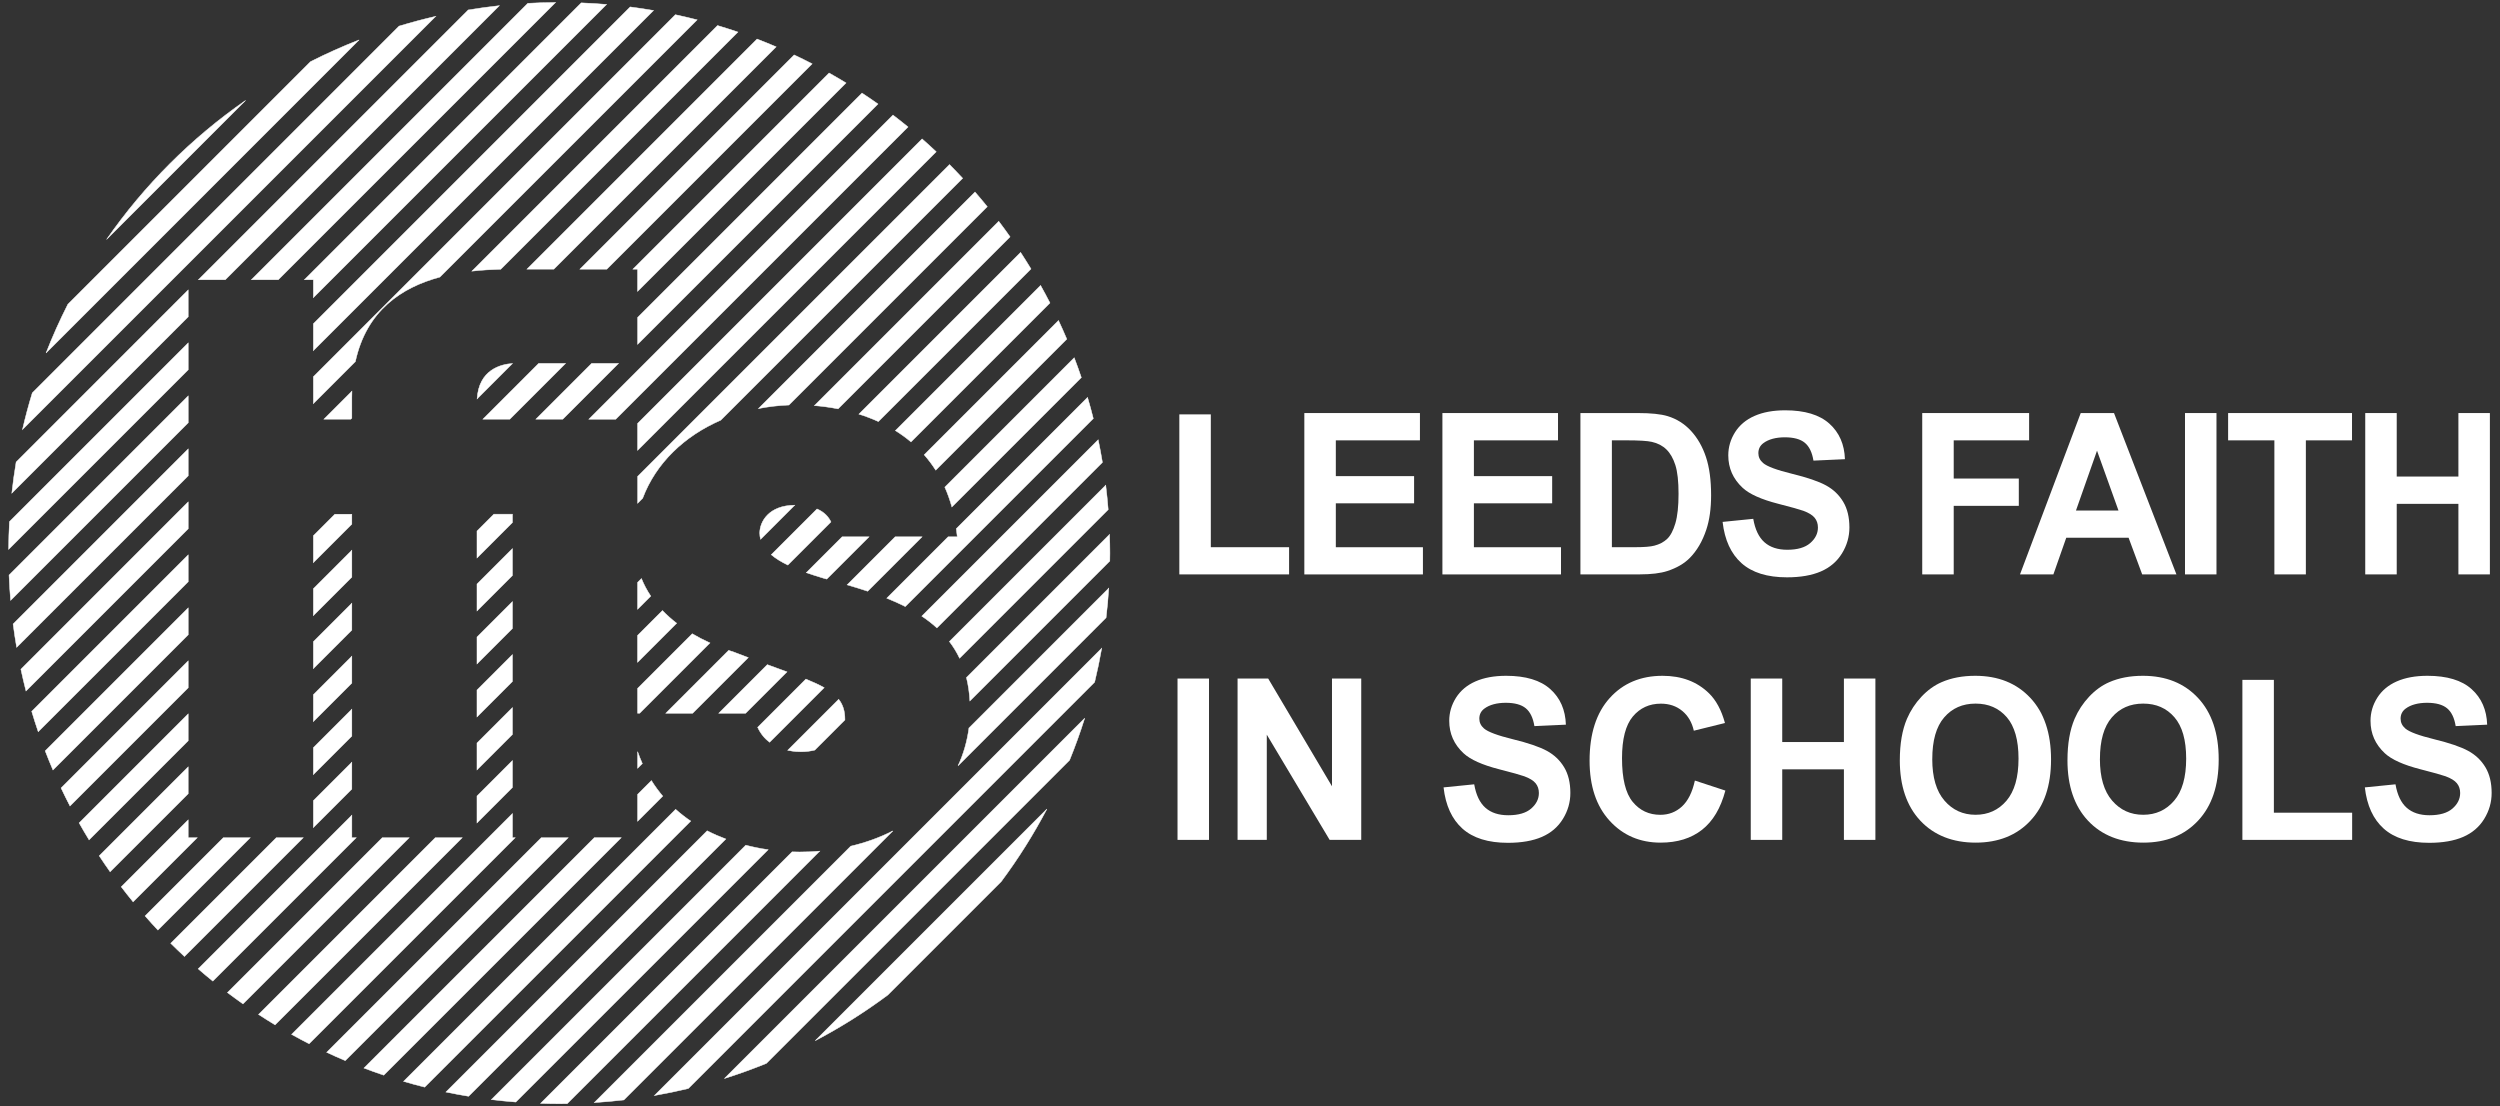 <?xml version="1.0" encoding="UTF-8"?>
<svg id="Layer_1" data-name="Layer 1" xmlns="http://www.w3.org/2000/svg" viewBox="0 0 1130 500">
  <rect x="0" y="0" width="1130" height="500" fill="#333333" stroke="none"/>
  <defs>
    <style>
      .cls-1 {
        fill: #fff;
      }
    </style>
  </defs>
  <g>
    <path class="cls-1" d="M533.06,259.63v-72.33h14.23v60.04h35.38v12.29h-49.61Z"/>
    <path class="cls-1" d="M589.56,259.63v-72.93h52.25v12.34h-38.02v16.17h35.38v12.29h-35.38v19.85h39.37v12.29h-53.6Z"/>
    <path class="cls-1" d="M651.97,259.63v-72.93h52.25v12.34h-38.02v16.17h35.38v12.29h-35.38v19.85h39.37v12.29h-53.6Z"/>
    <path class="cls-1" d="M714.34,186.7h26.01c5.86,0,10.33.46,13.41,1.39,4.13,1.26,7.67,3.5,10.62,6.72,2.95,3.22,5.19,7.16,6.73,11.81,1.54,4.66,2.31,10.41,2.31,17.24,0,6-.72,11.18-2.16,15.52-1.76,5.31-4.28,9.6-7.55,12.88-2.47,2.49-5.8,4.43-10,5.82-3.14,1.03-7.34,1.54-12.59,1.54h-26.77v-72.93ZM728.57,199.03v48.3h10.62c3.97,0,6.84-.23,8.6-.7,2.31-.6,4.22-1.61,5.74-3.03,1.52-1.43,2.76-3.77,3.73-7.04.96-3.27,1.44-7.72,1.44-13.36s-.48-9.97-1.44-12.98c-.96-3.02-2.31-5.37-4.04-7.06s-3.93-2.84-6.59-3.43c-1.99-.46-5.88-.7-11.68-.7h-6.39Z"/>
    <path class="cls-1" d="M778.63,235.9l13.84-1.39c.83,4.81,2.52,8.34,5.07,10.6,2.55,2.26,5.98,3.38,10.31,3.38,4.58,0,8.04-1,10.36-3.01,2.32-2.01,3.49-4.35,3.49-7.04,0-1.72-.49-3.19-1.47-4.4-.98-1.21-2.68-2.26-5.12-3.16-1.67-.6-5.46-1.66-11.39-3.18-7.63-1.96-12.98-4.36-16.05-7.21-4.33-4.01-6.49-8.9-6.49-14.68,0-3.71,1.02-7.19,3.05-10.42s4.97-5.7,8.8-7.39c3.83-1.69,8.45-2.54,13.87-2.54,8.84,0,15.5,2.01,19.97,6.02,4.47,4.01,6.82,9.37,7.04,16.07l-14.23.65c-.61-3.75-1.92-6.44-3.92-8.08-2-1.64-5.01-2.46-9.01-2.46s-7.37.88-9.71,2.64c-1.51,1.13-2.26,2.64-2.26,4.53,0,1.73.7,3.2,2.11,4.43,1.79,1.56,6.15,3.18,13.08,4.88s12.04,3.44,15.36,5.25c3.32,1.81,5.91,4.28,7.79,7.41,1.88,3.13,2.81,7.01,2.81,11.62,0,4.18-1.12,8.09-3.37,11.74s-5.42,6.36-9.52,8.13c-4.1,1.77-9.21,2.66-15.33,2.66-8.91,0-15.75-2.13-20.53-6.39s-7.63-10.47-8.56-18.63Z"/>
    <path class="cls-1" d="M868.85,259.63v-72.93h48.31v12.34h-34.08v17.26h29.42v12.34h-29.42v30.99h-14.23Z"/>
    <path class="cls-1" d="M983.75,259.63h-15.48l-6.15-16.57h-28.17l-5.82,16.57h-15.09l27.45-72.93h15.04l28.22,72.93ZM957.56,230.77l-9.71-27.06-9.52,27.06h19.23Z"/>
    <path class="cls-1" d="M987.62,259.63v-72.93h14.23v72.93h-14.23Z"/>
    <path class="cls-1" d="M1028.02,259.63v-60.59h-20.91v-12.34h56v12.34h-20.86v60.59h-14.23Z"/>
    <path class="cls-1" d="M1069.09,259.63v-72.93h14.23v28.7h27.88v-28.7h14.23v72.93h-14.23v-31.89h-27.88v31.89h-14.23Z"/>
    <path class="cls-1" d="M532.24,379.63v-72.93h14.23v72.93h-14.23Z"/>
    <path class="cls-1" d="M559.38,379.63v-72.93h13.84l28.84,48.7v-48.7h13.22v72.93h-14.28l-28.41-47.56v47.56h-13.22Z"/>
    <path class="cls-1" d="M652.5,355.9l13.84-1.39c.83,4.81,2.52,8.34,5.07,10.6,2.55,2.26,5.98,3.38,10.31,3.38,4.58,0,8.04-1,10.36-3.01,2.32-2.01,3.49-4.35,3.49-7.04,0-1.72-.49-3.19-1.47-4.4-.98-1.21-2.68-2.26-5.12-3.16-1.67-.6-5.46-1.66-11.39-3.18-7.63-1.96-12.98-4.36-16.05-7.21-4.33-4.01-6.49-8.9-6.49-14.68,0-3.71,1.02-7.19,3.05-10.42,2.04-3.23,4.97-5.7,8.8-7.39,3.83-1.69,8.45-2.54,13.87-2.54,8.84,0,15.5,2.01,19.97,6.02s6.82,9.37,7.04,16.07l-14.23.65c-.61-3.75-1.92-6.44-3.92-8.08-2-1.64-5.01-2.46-9.01-2.46s-7.37.88-9.71,2.64c-1.51,1.13-2.26,2.64-2.26,4.53,0,1.72.7,3.2,2.11,4.43,1.79,1.56,6.15,3.18,13.08,4.88,6.92,1.69,12.04,3.44,15.36,5.25s5.91,4.28,7.79,7.41c1.88,3.13,2.81,7.01,2.81,11.62,0,4.18-1.12,8.09-3.37,11.74-2.24,3.65-5.42,6.36-9.52,8.13-4.1,1.77-9.21,2.66-15.33,2.66-8.91,0-15.75-2.13-20.53-6.39s-7.63-10.47-8.56-18.63Z"/>
    <path class="cls-1" d="M766.07,352.81l13.8,4.53c-2.12,7.96-5.63,13.87-10.55,17.73-4.92,3.86-11.16,5.8-18.72,5.8-9.36,0-17.05-3.31-23.07-9.92-6.03-6.62-9.04-15.66-9.04-27.14,0-12.14,3.03-21.57,9.08-28.28s14.02-10.07,23.89-10.07c8.62,0,15.62,2.64,21.01,7.91,3.2,3.12,5.61,7.59,7.21,13.43l-14.08,3.48c-.83-3.78-2.57-6.77-5.22-8.95-2.64-2.19-5.86-3.28-9.64-3.28-5.22,0-9.46,1.94-12.71,5.82-3.25,3.88-4.88,10.17-4.88,18.85,0,9.22,1.6,15.79,4.81,19.7,3.2,3.91,7.37,5.87,12.5,5.87,3.78,0,7.03-1.24,9.76-3.73,2.72-2.49,4.68-6.4,5.86-11.74Z"/>
    <path class="cls-1" d="M791.34,379.63v-72.93h14.23v28.7h27.88v-28.7h14.23v72.93h-14.23v-31.89h-27.88v31.89h-14.23Z"/>
    <path class="cls-1" d="M858.72,343.61c0-7.43,1.07-13.66,3.22-18.7,1.6-3.71,3.79-7.05,6.56-10,2.77-2.95,5.81-5.14,9.11-6.57,4.39-1.92,9.45-2.88,15.19-2.88,10.38,0,18.69,3.33,24.92,10,6.23,6.67,9.35,15.94,9.35,27.81s-3.09,20.98-9.28,27.63-14.45,9.97-24.8,9.97-18.81-3.31-25-9.92c-6.19-6.62-9.28-15.73-9.28-27.34ZM873.38,343.11c0,8.26,1.84,14.52,5.53,18.78,3.68,4.26,8.36,6.39,14.04,6.39s10.33-2.11,13.96-6.34c3.64-4.23,5.46-10.57,5.46-19.03s-1.77-14.59-5.31-18.71c-3.54-4.11-8.24-6.17-14.11-6.17s-10.59,2.08-14.18,6.24c-3.59,4.16-5.38,10.44-5.38,18.83Z"/>
    <path class="cls-1" d="M934.5,343.61c0-7.43,1.07-13.66,3.22-18.7,1.6-3.71,3.79-7.05,6.56-10,2.77-2.95,5.81-5.14,9.11-6.57,4.39-1.92,9.45-2.88,15.19-2.88,10.38,0,18.69,3.33,24.92,10,6.23,6.67,9.35,15.94,9.35,27.81s-3.09,20.98-9.28,27.63-14.45,9.97-24.8,9.97-18.81-3.31-25-9.92c-6.19-6.62-9.28-15.73-9.28-27.34ZM949.16,343.11c0,8.26,1.84,14.52,5.53,18.78,3.68,4.26,8.36,6.39,14.04,6.39s10.33-2.11,13.96-6.34c3.64-4.23,5.46-10.57,5.46-19.03s-1.77-14.59-5.31-18.71c-3.54-4.11-8.24-6.17-14.11-6.17s-10.59,2.08-14.18,6.24c-3.59,4.16-5.38,10.44-5.38,18.83Z"/>
    <path class="cls-1" d="M1013.56,379.63v-72.33h14.23v60.04h35.38v12.29h-49.61Z"/>
    <path class="cls-1" d="M1068.92,355.9l13.84-1.39c.83,4.81,2.52,8.34,5.07,10.6,2.55,2.26,5.98,3.38,10.31,3.38,4.58,0,8.04-1,10.36-3.01,2.32-2.01,3.49-4.35,3.49-7.04,0-1.72-.49-3.19-1.47-4.4-.98-1.21-2.68-2.26-5.12-3.16-1.67-.6-5.46-1.66-11.39-3.18-7.63-1.96-12.98-4.36-16.05-7.21-4.33-4.01-6.49-8.9-6.49-14.68,0-3.71,1.02-7.19,3.05-10.42,2.04-3.23,4.97-5.7,8.8-7.39,3.83-1.69,8.45-2.54,13.87-2.54,8.84,0,15.5,2.01,19.97,6.02s6.82,9.37,7.04,16.07l-14.23.65c-.61-3.75-1.92-6.44-3.92-8.08-2-1.64-5.01-2.46-9.01-2.46s-7.37.88-9.71,2.64c-1.51,1.13-2.26,2.64-2.26,4.53,0,1.72.7,3.2,2.11,4.43,1.79,1.56,6.15,3.18,13.08,4.88,6.92,1.69,12.04,3.44,15.36,5.25s5.91,4.28,7.79,7.41c1.88,3.13,2.81,7.01,2.81,11.62,0,4.18-1.12,8.09-3.37,11.74-2.24,3.65-5.42,6.36-9.52,8.13-4.1,1.77-9.21,2.66-15.33,2.66-8.91,0-15.75-2.13-20.53-6.39s-7.63-10.47-8.56-18.63Z"/>
  </g>
  <g>
    <path class="cls-1" d="M355.73,303.68c-2.73-1.01-5.68-2.08-8.89-3.26l-21.98,21.98h12.15l18.72-18.72ZM338.23,297.23c-2.06-.77-4.19-1.58-6.41-2.44-.83-.26-1.65-.54-2.47-.83l-28.43,28.43h12.15l25.16-25.16ZM288.19,347.27l2.14-2.14c-.77-1.73-1.5-3.52-2.14-5.39v7.53ZM288.19,371.22l11.37-11.37c-1.84-2.17-3.56-4.51-5.13-7.02l-6.24,6.24v12.15ZM380.66,242.64l-16.2,16.2c2.55.9,5.21,1.74,7.91,2.54.44.12.89.25,1.33.37l19.11-19.11h-12.15ZM423.49,283.82l74.81-74.81c-.57-3.44-1.2-6.85-1.91-10.24l-79.73,79.73c2.43,1.62,4.72,3.38,6.83,5.32ZM375.59,235.91c-1.07-2.23-2.95-4.41-6.29-5.86l-20.69,20.69c2.04,1.73,4.59,3.27,7.47,4.67l19.5-19.5ZM416.77,242.64h-12.15l-21.71,21.71c3.12.91,6.22,1.86,9.27,2.88l24.6-24.6ZM343.4,240.94c0,.99.13,1.93.38,2.83l15.43-15.43c-11.77.09-15.81,7.52-15.81,12.6ZM432.69,242.64h-4.12l-27.75,27.75c2.88,1.16,5.68,2.41,8.37,3.77l84.99-84.99c-.8-3.2-1.67-6.38-2.6-9.54l-59.33,59.32c.17,1.2.32,2.43.44,3.68ZM378.8,184.81l77.76-77.76c-1.67-2.37-3.38-4.72-5.12-7.03l-83.31,83.31c3.41.28,7,.75,10.68,1.47ZM356.58,183.07l89.66-89.66c-1.81-2.24-3.65-4.45-5.54-6.62l-97.88,97.88c4.47-.87,9.06-1.42,13.76-1.6ZM288.19,227.5l2.29-2.28c5.96-15.92,18.89-28.18,35.29-35.29l109.35-109.35c-1.95-2.1-3.92-4.17-5.94-6.2l-140.98,140.97v12.15ZM278.31,189.48L410.42,57.38c-2.23-1.83-4.5-3.61-6.8-5.36l-137.46,137.47h12.15ZM288.19,203.56l134.98-134.98c-2.09-1.96-4.21-3.89-6.37-5.78l-128.61,128.61v12.15ZM397.02,190.53l68.99-68.99c-1.52-2.52-3.09-5-4.69-7.45l-73.1,73.1c2.95.93,5.9,2.03,8.8,3.35ZM430.25,229.17l58.52-58.52c-1.01-3.01-2.09-5.98-3.21-8.94l-58.49,58.49c1.23,2.78,2.3,5.77,3.19,8.96ZM422.95,212.51l59.24-59.24c-1.2-2.83-2.45-5.63-3.75-8.4l-60.71,60.71c1.87,2.12,3.62,4.43,5.21,6.94ZM288.19,299.36l17.66-17.66c-2.31-1.78-4.45-3.69-6.42-5.73l-11.25,11.25v12.15ZM411.76,199.74l62.82-62.82c-1.36-2.67-2.78-5.29-4.23-7.9l-65.62,65.62c2.43,1.51,4.8,3.2,7.04,5.1ZM243.47,164.27l-25.21,25.21h12.15l25.21-25.21h-12.15ZM159.03,232.42h-7.66l-9.72,9.72v12.15l17.38-17.38v-4.49ZM231.62,247.98l-16.02,16.02v12.16l16.02-16.02v-12.16ZM231.62,232.42h-8.39l-7.63,7.63v12.15l16.02-16.02v-3.76ZM279.58,164.27h-12.15l-25.21,25.21h12.15l25.21-25.21ZM288.19,155.65l108.66-108.65c-2.37-1.69-4.79-3.32-7.22-4.93l-101.43,101.43v12.15ZM312.9,286.46l-24.71,24.71v11.23h.91l31.79-31.79c-2.77-1.26-5.45-2.64-8-4.15ZM215.65,180.29l15.98-15.98c-5.22.33-15.2,2.79-15.98,15.98ZM368.28,339.04l13.62-13.62c0-.1,0-.19,0-.29,0-3.71-.9-6.59-2.82-9.04l-23.05,23.05c2.92.64,5.31.65,6.11.65,2.05,0,4.13-.25,6.13-.74ZM433.73,297.54l67.18-67.18c-.29-3.7-.66-7.38-1.11-11.04l-70.66,70.66c1.75,2.31,3.3,4.82,4.6,7.56ZM347.85,335.51l24.68-24.68c-2.29-1.29-5.04-2.55-8.27-3.87l-21.79,21.79c1.36,2.98,3.27,5.17,5.39,6.75ZM231.62,295.88l-16.02,16.02v12.16l16.02-16.02v-12.16ZM231.62,271.93l-16.02,16.02v12.15l16.02-16.02v-12.15ZM215.6,371.96l16.02-16.02v-12.15l-16.02,16.02v12.15ZM288.19,263.26v12.15l5.96-5.96c-1.67-2.49-3.09-5.13-4.21-7.93l-1.75,1.75ZM231.62,319.84l-16.02,16.02v12.14l16.02-16.02v-12.14ZM141.65,374.05l17.38-17.38v-12.15l-17.38,17.38v12.15ZM159.03,296.62l-17.38,17.38v12.15l17.38-17.38v-12.15ZM159.03,272.66l-17.38,17.38v12.15l17.38-17.38v-12.15ZM159.03,248.71l-17.38,17.38v12.15l17.38-17.38v-12.15ZM159.03,320.57l-17.38,17.38v12.16l17.38-17.38v-12.16ZM85.07,202.91L5.92,282.06c.46,3.54.99,7.06,1.6,10.55l77.55-77.55v-12.15ZM172.83,378.63l-70.02,70.02c2.31,1.74,4.65,3.45,7.02,5.12l75.14-75.14h-12.14ZM231.62,378.63v-10.89l-99.81,99.81c2.61,1.46,5.24,2.88,7.91,4.24l93.16-93.16h-1.26ZM85.07,346.62l-40.22,40.22c1.61,2.43,3.24,4.85,4.92,7.22l35.29-35.29v-12.15ZM244.68,378.63l-97.03,97.03c2.78,1.3,5.57,2.56,8.4,3.75l100.78-100.77h-12.15ZM268.64,378.63l-104.14,104.14c2.96,1.12,5.93,2.2,8.94,3.21l107.35-107.35h-12.15ZM85.07,378.63v-8.05l-30.27,30.27c1.75,2.29,3.53,4.56,5.36,6.79l29.01-29.01h-4.1ZM159.03,378.63v-10.16l-69.46,69.45c2.17,1.89,4.38,3.73,6.62,5.54l64.83-64.83h-1.99ZM100.97,378.63l-35.39,35.39c1.89,2.16,3.82,4.28,5.79,6.37l41.76-41.76h-12.16ZM305.4,365.82l-122.98,122.97c3.16.93,6.34,1.8,9.54,2.6l120.27-120.27c-2.37-1.6-4.66-3.37-6.83-5.31ZM124.92,378.63l-47.75,47.75c2.03,2.02,4.1,4,6.2,5.95l53.7-53.7h-12.15ZM288.19,121.67v10.03l94.22-94.22c-2.52-1.54-5.08-3.03-7.66-4.49l-88.68,88.68h2.12ZM346.41,480.66l137.04-137.04c2.52-6.21,4.81-12.54,6.83-18.98l-162.86,162.86c6.45-2.02,12.77-4.31,18.98-6.83ZM433.04,346.13l66.93-66.93c.52-4.42.92-8.87,1.2-13.35l-63.22,63.22c-.8,6.12-2.47,11.82-4.9,17.05ZM311.13,492l183.66-183.66c1.21-5.05,2.28-10.16,3.18-15.33l-202.17,202.17c5.17-.9,10.28-1.97,15.33-3.18ZM501.52,241.55l-64.7,64.7c.81,3.26,1.34,6.78,1.55,10.59l63.26-63.26c.02-1.19.04-2.39.04-3.59,0-2.83-.06-5.64-.16-8.44ZM384.55,382.48l-115.9,115.9c4.48-.28,8.93-.68,13.34-1.2l121.62-121.62c-5.86,2.99-12.27,5.31-19.06,6.91ZM361.47,385.1c-1.12,0-2.27-.03-3.43-.07l-113.7,113.7c2.81.09,5.62.16,8.44.16,1.2,0,2.39-.03,3.59-.04l114.14-114.14c-2.97.26-5.98.39-9.04.39ZM337.08,382.04l-114.98,114.98c3.66.45,7.34.83,11.04,1.11l114.07-114.07c-3.33-.48-6.72-1.15-10.13-2.02ZM319.65,375.52l-118.09,118.09c3.39.71,6.8,1.34,10.24,1.91l116.29-116.29c-2.85-1.07-5.68-2.3-8.43-3.71ZM401.26,449.77l51.29-51.29c7.7-10.34,14.6-21.3,20.64-32.79l-104.72,104.72c11.49-6.04,22.45-12.94,32.79-20.64ZM196.78,378.63l-79.91,79.91c2.46,1.6,4.94,3.17,7.46,4.7l84.6-84.6h-12.15ZM141.65,158.48L295.39,4.73c-3.49-.6-7.01-1.14-10.55-1.6l-143.19,143.2v12.15ZM141.65,126.43v8.1L274.17,2.01c-3.79-.32-7.6-.56-11.44-.71l-125.13,125.13h4.05ZM48.17,108.25l62.86-62.86c-24.52,17.02-45.84,38.33-62.86,62.86ZM101.84,126.43L225.71,2.56c-4.73.51-9.43,1.16-14.08,1.94l-121.94,121.94h12.15ZM125.79,126.43L251.12,1.11c-4.2.03-8.38.16-12.54.39l-124.93,124.93h12.15ZM141.65,182.43l18.99-18.99c4.99-23.1,20.95-33.55,38.2-38.2L315.12,8.96c-3.25-.84-6.54-1.6-9.84-2.31l-163.63,163.63v12.14ZM239.46,121.66h0s10.86,0,10.86,0l100.51-100.51c-2.85-1.22-5.73-2.39-8.63-3.51l-104.01,104.01h1.27ZM274.27,121.67l92.82-92.82c-2.68-1.39-5.39-2.73-8.13-4.02l-96.84,96.84h12.15ZM226.31,121.72L333.54,14.49c-3.04-1.04-6.11-2.02-9.2-2.95l-111.02,111.02c4.48-.51,8.87-.75,13-.85ZM159.03,179.6c0-.95.02-1.87.05-2.79l-12.68,12.68h12.15l.48-.48v-9.4ZM85.07,155L4.28,235.79c-.23,4.15-.36,8.33-.39,12.54l81.18-81.18v-12.15ZM85.07,226.86L9.44,302.5c.71,3.3,1.47,6.59,2.31,9.84l73.33-73.33v-12.15ZM85.07,274.77l-64.64,64.64c1.12,2.91,2.29,5.79,3.51,8.64l61.13-61.13v-12.14ZM85.07,250.81L14.33,321.55c.93,3.09,1.9,6.16,2.94,9.2l67.8-67.8v-12.15ZM85.07,298.72l-57.46,57.46c1.29,2.74,2.63,5.45,4.02,8.14l53.44-53.44v-12.16ZM180.38,11.8L14.58,177.6c-1.65,5.44-3.13,10.96-4.42,16.56L196.94,7.38c-5.6,1.28-11.12,2.77-16.57,4.42ZM140.33,27.89L30.67,137.54c-3.62,7.14-6.91,14.48-9.84,21.99L162.32,18.04c-7.52,2.93-14.85,6.22-21.99,9.84ZM85.07,178.96L4.09,259.94c.15,3.83.39,7.65.71,11.43l80.28-80.27v-12.15ZM85.07,131.05L7.28,208.85c-.77,4.65-1.42,9.35-1.94,14.08l79.73-79.73v-12.15ZM85.07,322.67l-49.3,49.3c1.45,2.58,2.95,5.14,4.49,7.66l44.81-44.81v-12.15Z"/>
    <path class="cls-1" d="M244.33,498.84h-.24s113.91-113.91,113.91-113.91h.05c1.16.04,2.31.07,3.43.07h0v.21c-1.11,0-2.24-.03-3.39-.07h0l-113.5,113.5c2.72.09,5.45.15,8.2.15h0c1.18,0,2.36-.03,3.55-.05h0l113.9-113.9c-2.88.24-5.8.37-8.76.37h0v-.21c3.05,0,6.06-.13,9.03-.39h0l.29-.03-114.37,114.38h-.04c-1.2.02-2.39.04-3.59.05h0c-2.83,0-5.64-.07-8.45-.16h0ZM384.47,382.4l.07.07-.03-.1c6.78-1.6,13.18-3.92,19.03-6.9h0l.12.17-121.64,121.64h-.03c-4.42.52-8.87.92-13.35,1.2h-.28s116.1-116.08,116.1-116.08h0ZM268.92,498.25c4.38-.28,8.72-.67,13.02-1.17h0l121.13-121.13c-5.71,2.84-11.91,5.07-18.47,6.62h0l-115.68,115.68h0ZM233.13,498.23c-3.71-.29-7.39-.66-11.05-1.11h0l-.21-.03,115.13-115.13.04-.04h.06c3.4.89,6.8,1.55,10.12,2.03h0l.21.03-114.25,114.25h-.05ZM233.1,498.02l113.88-113.89c-3.25-.48-6.56-1.13-9.88-1.98h0l-114.78,114.78c3.57.43,7.16.8,10.78,1.08h0ZM337.05,382.14l.02-.1-.02.1h0ZM211.78,495.62c-3.44-.57-6.86-1.2-10.25-1.91h0l-.19-.04,118.23-118.23.05-.05.07.04c2.75,1.41,5.57,2.64,8.42,3.71h0l.15.06-116.44,116.44h-.05ZM211.76,495.4l116.13-116.13c-2.78-1.05-5.53-2.25-8.22-3.63h0l-117.9,117.9c3.31.69,6.64,1.3,9.99,1.86h0ZM319.6,375.61l.05-.09-.05.09h0ZM498.12,292.71l-.05.32c-.9,5.17-1.97,10.28-3.21,15.39h0l-183.66,183.66-.08-.07.03.1c-5.05,1.21-10.17,2.28-15.34,3.18h0l-.32.05,202.63-202.63h0ZM296.11,495.02c5.05-.89,10.03-1.93,14.97-3.11h0l183.61-183.58c1.19-4.95,2.24-9.94,3.12-15h0l-201.7,201.7h0ZM191.93,491.5c-3.21-.81-6.39-1.68-9.55-2.61h0l-.17-.05,123.1-123.1.07-.07.07.07c2.17,1.94,4.45,3.7,6.82,5.3h0l.1.07-120.4,120.4h-.06ZM191.93,491.28l120.13-120.13c-2.31-1.57-4.54-3.29-6.66-5.19h0l-122.78,122.78c3.08.9,6.18,1.75,9.31,2.54h0ZM305.33,365.9l.07-.08-.07.08h0ZM327.35,487.42l162.86-162.86.17.1c-2.02,6.45-4.31,12.78-6.86,19.02h0l-137.04,137.04-.07-.07.04.1c-6.21,2.52-12.54,4.81-18.99,6.84h0l-.11-.18h0ZM327.8,487.27c6.29-1.99,12.47-4.23,18.54-6.69h0l137.01-137c2.47-6.07,4.71-12.26,6.7-18.56h0l-162.25,162.25h0ZM173.4,486.08c-3.01-1.01-5.99-2.09-8.94-3.21h0l-.15-.06,104.26-104.25.03-.03h12.45l-107.57,107.57-.06-.02h0ZM173.41,485.86l107.12-107.12h-11.85l-104,103.99c2.88,1.09,5.79,2.14,8.72,3.13h0ZM268.63,378.73v-.1.1h0ZM156.01,479.5c-2.83-1.19-5.63-2.45-8.4-3.75h0l-.14-.06,97.13-97.13.03-.03h12.45l-101.01,101.01-.07-.03h0ZM156.03,479.28l100.55-100.55h-11.85l-96.89,96.89c2.71,1.26,5.43,2.49,8.19,3.66h0ZM244.68,378.73v-.11.11h0ZM139.67,471.88c-2.67-1.36-5.3-2.78-7.92-4.24h0l-.12-.07,100.09-100.09v11.04h1.41l-93.4,93.39-.07-.04h0ZM139.69,471.66l92.93-92.93h-1.01v-.1h.1-.1v.1h-.11v-10.74l-99.53,99.53c2.55,1.42,5.12,2.81,7.72,4.14h0ZM368.4,470.33l104.72-104.72.17.12c-6.05,11.49-12.95,22.46-20.66,32.81h0l-51.29,51.29-.07-.07.06.08c-10.34,7.7-21.31,14.61-32.8,20.65h0l-.12-.17h0ZM369.04,469.99c11.25-5.96,22-12.75,32.15-20.3h0l51.28-51.28c7.55-10.15,14.34-20.9,20.31-32.16h0l-103.73,103.74h0ZM124.27,463.32c-2.52-1.52-5-3.09-7.46-4.69h0l-.11-.07,80-80,.03-.03h12.45l-84.84,84.84-.07-.04h0ZM124.31,463.09l84.36-84.36h-11.85l-79.78,79.78c2.4,1.57,4.82,3.1,7.28,4.58h0ZM196.78,378.73v-.11.11h0ZM109.77,453.85c-2.37-1.67-4.71-3.37-7.02-5.12h0l-.1-.07,70.1-70.11.03-.03h12.44l-75.38,75.38-.07-.05h0ZM109.82,453.63l74.9-74.9h-11.84l-69.91,69.9c2.25,1.7,4.54,3.37,6.85,4.99h0ZM172.83,378.73v-.1.1h0ZM96.12,443.54c-2.24-1.81-4.45-3.65-6.62-5.54h0l-.08-.07,69.72-69.71v10.31h2.14l-65.08,65.08-.07-.06h0ZM96.18,443.32l64.59-64.59h-1.74v-.1h.11-.11v.1h-.11v-10.01l-69.2,69.19c2.12,1.84,4.28,3.64,6.46,5.4h0ZM83.3,432.4c-2.1-1.95-4.17-3.93-6.21-5.95h0l-.07-.08,47.83-47.82.03-.03h12.45l-53.95,53.95-.07-.07h0ZM83.37,432.18l53.45-53.45h-11.85l-47.65,47.65c1.98,1.97,4,3.9,6.05,5.8h0ZM124.92,378.73v-.1.1h0ZM71.29,420.46c-1.96-2.09-3.89-4.22-5.79-6.38h0l-.06-.07,35.46-35.46.03-.03h12.45l-42.02,42.02-.07-.08h0ZM71.37,420.24l41.51-41.51h-11.86l-35.29,35.29c1.85,2.1,3.73,4.17,5.64,6.22h0ZM100.97,378.73v-.11.11h0ZM60.08,407.7c-1.83-2.23-3.61-4.5-5.36-6.79h0l-.06-.07,30.51-30.51v8.2h4.24l-29.27,29.27-.07-.09h0ZM60.17,407.48l28.75-28.75h-3.84v-.1h.11-.11v.1h-.1v-7.9l-30.03,30.03c1.71,2.24,3.45,4.45,5.23,6.62h0ZM49.69,394.12c-1.69-2.37-3.32-4.79-4.93-7.22h0l-.05-.07,40.28-40.28.18-.18v12.44l-35.41,35.41-.07-.1h0ZM49.79,393.9l35.17-35.18v-11.85l-39.98,39.98c1.57,2.38,3.16,4.73,4.8,7.05h0ZM40.17,379.68c-1.54-2.52-3.04-5.08-4.49-7.66h0l-.04-.07,49.35-49.35.18-.18v12.45l-44.94,44.93-.07-.11h0ZM40.28,379.46l44.68-44.68v-11.85l-49.06,49.06c1.42,2.52,2.88,5.01,4.38,7.47h0ZM141.54,361.86l17.59-17.59v12.45l-17.41,17.41-.08-.07.08.07-.18.18v-12.45h0ZM141.75,361.94v11.85l17.17-17.17v-11.85l-17.17,17.17h0ZM215.49,359.76l16.23-16.23v12.45l-16.05,16.05-.08-.07.08.07-.18.18v-12.45h0ZM215.7,359.85v11.85l15.81-15.8v-11.85l-15.81,15.81h0ZM288.09,359.03l6.37-6.37.07.11c1.57,2.51,3.28,4.84,5.12,7.01h0l.06.07-11.44,11.44-.07-.07.07.07-.18.18v-12.45h0ZM288.3,359.11v11.85l11.13-11.13c-1.8-2.11-3.47-4.4-5.01-6.84h0l-6.12,6.12h0ZM31.54,364.36c-1.39-2.69-2.73-5.4-4.03-8.14h0l-.03-.07,57.51-57.51.18-.18v12.46l-53.57,53.57-.06-.13h0ZM31.66,364.13l53.31-53.31v-11.86l-57.23,57.23c1.27,2.67,2.57,5.32,3.92,7.94h0ZM141.54,337.9l17.41-17.41.18-.18v12.45l-17.59,17.59v-12.45h0ZM141.75,337.99v11.86l17.17-17.17v-11.86l-17.17,17.17h0ZM215.49,335.81l16.05-16.05.18-.18v12.44l-16.23,16.23v-12.44h0ZM215.7,335.9v11.85l15.81-15.81v-11.85l-15.81,15.81h0ZM23.84,348.08c-1.22-2.85-2.39-5.73-3.51-8.64h0l-.02-.06,64.69-64.69.18-.18v12.44l-61.27,61.27-.06-.14h0ZM23.98,347.86l60.99-60.99v-11.85l-64.41,64.41c1.09,2.83,2.23,5.64,3.42,8.43h0ZM288.09,339.73l.21-.03c.64,1.87,1.37,3.65,2.14,5.38h0l.03.07-2.19,2.19-.07-.07.07.07-.18.18v-7.79h0ZM288.3,347.01l1.91-1.91c-.68-1.53-1.33-3.11-1.91-4.75h0v6.66h0ZM433.04,346.13l.07.07-.17-.12c2.42-5.22,4.09-10.91,4.92-17.08h0l63.42-63.42-.02.28c-.28,4.49-.68,8.94-1.23,13.42h0l-66.93,66.93-.07-.07h0ZM438.04,329.09c-.77,5.93-2.36,11.46-4.67,16.55h0l66.48-66.45c.5-4.32.9-8.68,1.18-13.06h0l-63,62.96h0ZM356.02,339.23l-.19-.04,23.27-23.27.07.1c1.94,2.48,2.84,5.38,2.84,9.11h0c0,.11,0,.2,0,.29h0v.04s-13.65,13.65-13.65,13.65l-.08-.07.03.1c-2.01.49-4.1.74-6.15.74h0c-.8,0-3.2,0-6.13-.65h0ZM362.15,339.67c2.03,0,4.09-.25,6.08-.73h0l13.57-13.57c0-.09,0-.17,0-.25h0c0-3.64-.87-6.47-2.73-8.89h0l-22.83,22.83c2.82.6,5.12.6,5.9.6h0ZM347.79,335.59c-2.13-1.6-4.05-3.8-5.42-6.8h0l-.03-.07,21.9-21.9.07.03c3.23,1.32,5.98,2.58,8.28,3.88h0l.12.07-24.77,24.77-.07.06-.07-.05h0ZM347.85,335.51l.06-.08-.06.08h0ZM347.84,335.37l24.51-24.51c-2.25-1.26-4.93-2.49-8.07-3.77h0l-21.7,21.69c1.34,2.9,3.2,5.03,5.25,6.59h0ZM17.18,330.78c-1.04-3.04-2.02-6.11-2.95-9.2h0l-.02-.06,70.79-70.79.18-.18v12.44l-67.95,67.94-.05-.16h0ZM17.32,330.55l67.65-67.64v-11.85L14.45,321.58c.91,3.01,1.86,6.01,2.87,8.97h0ZM141.54,313.95l17.41-17.41.18-.18v12.45l-17.59,17.59v-12.45h0ZM141.75,314.04v11.85l17.17-17.17v-11.85l-17.17,17.17h0ZM215.49,311.85l16.05-16.05.18-.18v12.45l-16.23,16.23v-12.45h0ZM215.7,311.94v11.86l15.81-15.81v-11.86l-15.81,15.8h0ZM300.66,322.5l28.66-28.66.06.02c.82.28,1.64.56,2.47.83h0c2.22.86,4.36,1.67,6.41,2.44h0l-.04.1.04-.1.15.06-25.31,25.31h-12.45ZM301.16,322.29h11.85l25.02-25.02c-2.01-.75-4.09-1.55-6.26-2.38h0c-.81-.26-1.61-.53-2.41-.81h0l-28.21,28.21h0ZM324.61,322.5l22.2-22.2.06.02c3.21,1.18,6.16,2.25,8.89,3.26h0l-.04.1.04-.1.15.06-18.86,18.86h-12.45ZM325.12,322.29h11.85l18.57-18.57c-2.67-.99-5.55-2.03-8.67-3.18h0l-21.75,21.75h0ZM289.11,322.5h-1.02v-11.38l24.74-24.74.06-.06.07.04c2.55,1.51,5.22,2.89,7.99,4.14h0l.14.06-31.93,31.93h-.04ZM288.3,311.21v11.09h.76l31.66-31.66c-2.7-1.23-5.31-2.58-7.8-4.05h0l-24.62,24.62h0ZM312.85,286.54l.05-.09-.05.09h0ZM438.27,316.84c-.21-3.81-.74-7.32-1.55-10.57h0v-.06s64.73-64.74,64.73-64.74l.17-.17v.24c.1,2.81.17,5.62.17,8.45h0c0,1.2-.03,2.39-.05,3.59h0v.04l-63.45,63.46v-.24h-.01ZM438.47,316.59l63.06-63.07c.02-1.18.04-2.36.04-3.54h0c0-2.75-.06-5.48-.15-8.2h0l-64.49,64.48c.79,3.18,1.31,6.61,1.53,10.32h0ZM501.42,241.55h.1s-.1,0-.1,0h0ZM11.64,312.36c-.84-3.25-1.6-6.54-2.31-9.84h0v-.06s75.66-75.67,75.66-75.67l.18-.18v12.44L11.69,312.54l-.04-.18h0ZM11.8,312.13l73.17-73.16v-11.85L9.55,302.53c.69,3.22,1.43,6.43,2.25,9.6h0ZM141.54,290l17.41-17.41.18-.18v12.45l-17.59,17.59v-12.45h0ZM141.75,290.09v11.85l17.17-17.17v-11.85l-17.17,17.17h0ZM215.49,287.91l16.05-16.05.18-.18v12.44l-16.22,16.23v-12.44h0ZM215.7,287.99v11.85l15.81-15.81v-11.85l-15.81,15.81h0ZM288.09,287.17l11.35-11.35.07.08c1.96,2.04,4.1,3.95,6.4,5.72h0l.1.07-17.75,17.75-.07-.07.07.07-.18.18v-12.45h0ZM288.3,287.26v11.85l17.4-17.4c-2.25-1.74-4.34-3.6-6.26-5.59h0l-11.14,11.14h0ZM433.64,297.58c-1.3-2.73-2.84-5.23-4.59-7.54h0l-.06-.08,70.88-70.88.03.21c.45,3.66.82,7.34,1.11,11.04h0v.05s-67.21,67.22-67.21,67.22l-.11.11-.06-.14h0ZM433.73,297.54l.09-.04-.09.04h0ZM433.76,297.36l67.04-67.04c-.28-3.61-.65-7.2-1.08-10.77h0l-70.45,70.45c1.71,2.26,3.21,4.7,4.49,7.37h0ZM7.42,292.63c-.6-3.49-1.14-7.01-1.6-10.56h0v-.05s79.18-79.18,79.18-79.18l.18-.18v12.44L7.45,292.83l-.03-.2h0ZM7.59,292.39l77.38-77.38v-11.85L6.03,282.1c.45,3.45.97,6.88,1.56,10.29h0ZM423.42,283.9c-2.11-1.93-4.39-3.69-6.82-5.31h0l-.11-.07,79.96-79.96.04.19c.71,3.39,1.34,6.8,1.91,10.24h0v.05s-74.84,74.85-74.84,74.85l-.07.07-.07-.07h0ZM423.49,283.82l.07-.08-.07.08h0ZM423.49,283.68l74.7-74.7c-.56-3.35-1.17-6.68-1.86-9.99h0l-79.5,79.5c2.37,1.58,4.6,3.31,6.66,5.19h0ZM141.54,266.05l17.41-17.41.18-.18v12.45l-17.59,17.59v-12.45h0ZM141.75,266.13v11.85l17.17-17.17v-11.85l-17.17,17.17h0ZM215.49,263.95l16.05-16.05.18-.18v12.45l-16.22,16.23v-12.45h0ZM215.7,264.04v11.86l15.81-15.81v-11.86l-15.81,15.81h0ZM288.09,263.26v-.05l1.89-1.89.06.15c1.13,2.8,2.54,5.43,4.2,7.91h0l.05.07-6.2,6.2v-12.4h0ZM288.3,275.16l5.72-5.72c-1.62-2.43-3.01-5-4.12-7.73h0l-1.6,1.6v11.85h0ZM409.14,274.26c-2.68-1.36-5.48-2.61-8.36-3.77h0l-.15-.06,27.89-27.89h4.05c-.12-1.21-.27-2.39-.43-3.56h0v-.05s59.48-59.49,59.48-59.49l.05.17c.93,3.15,1.8,6.33,2.6,9.54h0l.02.06-85.09,85.09-.07-.04h0ZM409.17,274.04l84.89-84.89c-.79-3.13-1.64-6.23-2.54-9.3h0l-59.16,59.16c.17,1.19.32,2.39.43,3.63h-.1s0-.09,0-.09v.1h.1s.01.1.01.1h-4.19l-27.61,27.61c2.81,1.13,5.54,2.35,8.16,3.68h0ZM4.69,271.38c-.32-3.79-.56-7.6-.71-11.44h0v-.05s81.02-81.02,81.02-81.02l.18-.18v12.44L4.71,271.61l-.02-.22h0ZM4.88,271.14l80.09-80.08v-11.85L4.19,259.98c.15,3.74.38,7.46.69,11.16h0ZM392.14,267.34c-3.05-1.02-6.14-1.97-9.26-2.88h0l-.17-.05,21.87-21.87h12.19v.1-.1h.25l-24.82,24.82-.06-.02h0ZM392.14,267.12l24.37-24.37h-11.85l-21.56,21.56c3.04.89,6.06,1.82,9.04,2.81h0ZM373.67,261.86c-.44-.12-.89-.25-1.33-.37h0c-2.7-.8-5.36-1.64-7.92-2.54h0l-.16-.06,16.32-16.32.03-.03h12.45l-19.34,19.33h-.06ZM372.4,261.28c.42.12.85.24,1.27.35h0l18.89-18.89h-11.85l-16.05,16.06c2.5.88,5.11,1.7,7.74,2.48h0ZM380.66,242.75v-.1.1h0ZM356.04,255.5c-2.89-1.41-5.44-2.95-7.49-4.69h0l-.09-.07,20.82-20.82.07.03c3.36,1.45,5.26,3.66,6.34,5.91h0l-.1.05.1-.05.03.07-19.61,19.61-.07-.03h0ZM356.07,255.28l19.4-19.4c-1.06-2.17-2.89-4.29-6.13-5.71h0l-20.56,20.56c2,1.67,4.48,3.18,7.29,4.55h0ZM141.54,242.1l9.78-9.78h7.7v.11-.11h.11v4.65l-17.59,17.59v-12.45h0ZM141.75,242.18v11.86l17.17-17.17v-4.35h-7.51l-9.66,9.66h0ZM215.49,240l7.69-7.69h8.44v.11-.11h.11v3.91l-16.23,16.23v-12.45h0ZM215.7,240.09v11.85l15.81-15.81v-3.61h-8.24l-7.56,7.57h0ZM3.79,248.33c.03-4.21.16-8.39.39-12.55h0v-.04s80.82-80.82,80.82-80.82l.18-.18v12.44L3.78,248.58v-.26h0ZM4,248.07l80.97-80.97v-11.85L4.39,235.84c-.23,4.05-.36,8.13-.39,12.24h0ZM343.68,243.8c-.25-.92-.39-1.87-.39-2.86h0c0-5.13,4.1-12.62,15.92-12.7h.25l-15.74,15.74-.05-.17h0ZM343.84,243.57l15.12-15.12c-11.52.2-15.45,7.5-15.45,12.49h0c0,.91.12,1.79.33,2.63h0ZM430.14,229.19c-.88-3.19-1.95-6.17-3.18-8.95h0l-.03-.07,58.66-58.66.06.15c1.12,2.96,2.2,5.93,3.21,8.94h0l.02.06-58.56,58.56-.13.13-.05-.17h0ZM430.25,229.17l.1-.03-.1.03h0ZM430.3,228.96l58.34-58.34c-.99-2.93-2.04-5.84-3.13-8.72h0l-58.33,58.32c1.2,2.72,2.24,5.63,3.11,8.74h0ZM288.09,215.32l141.08-141.08.07.07c2.02,2.03,4,4.1,5.95,6.2h0l.07.07-109.45,109.45c-16.38,7.1-29.28,19.34-35.25,35.26h0l-2.28,2.28-.07-.07.07.07-.18.18v-12.44h0ZM288.3,215.4v11.85l2.08-2.07c5.98-15.95,18.92-28.23,35.31-35.32h0l109.28-109.28c-1.9-2.05-3.83-4.07-5.8-6.05h0l-140.87,140.86h0ZM5.23,222.92c.52-4.74,1.16-9.43,1.97-14.15h0l77.79-77.79.18-.18v12.44L5.2,223.21l.03-.3h0ZM7.38,208.86c-.76,4.55-1.39,9.15-1.9,13.78h0l79.49-79.49v-11.85L7.38,208.86h0ZM422.86,212.57c-1.59-2.5-3.34-4.81-5.2-6.93h0l-.07-.07,60.88-60.88.07.14c1.3,2.78,2.56,5.58,3.75,8.41h0l.03.06-59.29,59.29-.09.09-.07-.11h0ZM422.95,212.51l.09-.06-.09.06h0ZM422.97,212.35l59.1-59.1c-1.17-2.76-2.39-5.49-3.66-8.2h0l-60.53,60.53c1.82,2.07,3.52,4.32,5.09,6.77h0ZM288.09,191.36L416.79,62.65l.08.07c2.16,1.89,4.28,3.82,6.37,5.79h0l.08.07-135.05,135.06-.07-.08.07.08-.18.18v-12.45h0ZM288.3,191.45v11.86l134.72-134.73c-2.04-1.91-4.11-3.8-6.21-5.64h0l-128.51,128.51h0ZM411.69,199.82c-2.25-1.89-4.6-3.58-7.03-5.09h0l-.11-.07,65.81-65.81.07.12c1.45,2.61,2.88,5.24,4.24,7.91h0l.04.07-62.87,62.87-.07.07-.07-.06h0ZM411.76,199.74l.07-.08-.07.08h0ZM411.75,199.6l62.69-62.69c-1.33-2.6-2.71-5.16-4.13-7.71h0l-65.43,65.43c2.37,1.48,4.68,3.13,6.87,4.97h0ZM10.06,194.13c1.28-5.6,2.77-11.12,4.45-16.61h0L180.3,11.72l.08.08-.03-.1c5.45-1.65,10.97-3.14,16.58-4.42h0l.35-.08L9.98,194.48l.08-.35h0ZM14.68,177.63c-1.62,5.32-3.07,10.72-4.33,16.19h0L196.61,7.56c-5.47,1.26-10.86,2.71-16.18,4.33h0L14.68,177.63h0ZM396.98,190.63c-2.89-1.32-5.84-2.42-8.79-3.34h0l-.17-.05,73.31-73.31.07.11c1.6,2.46,3.17,4.94,4.7,7.46h0l.04.07-69.05,69.05-.05.05-.07-.03h0ZM397.02,190.53l.04-.1-.04.1h0ZM397,190.41l68.88-68.88c-1.48-2.45-3.01-4.87-4.58-7.27h0l-72.88,72.88c2.88.91,5.75,1.99,8.58,3.27h0ZM265.91,189.58L403.62,51.87l.07.06c2.29,1.75,4.57,3.53,6.8,5.37h0l.09.07-132.19,132.19-.03.03h-12.45ZM278.31,189.48v-.11.11h0ZM266.42,189.37h11.85L410.26,57.38c-2.18-1.78-4.39-3.52-6.63-5.23h0l-137.22,137.22h0ZM241.96,189.58l25.42-25.42h12.19v.11-.11h.25l-25.42,25.42h-12.45ZM242.46,189.37h11.85l25.01-25h-11.85l-25.01,25h0ZM218.01,189.58l25.39-25.39.03-.03h12.45l-25.42,25.42h-12.45ZM218.51,189.37h11.85l25-25h-11.85l-25,25h0ZM243.47,164.37v-.1.1h0ZM146.14,189.58l13.04-13.04v.26c-.04.92-.05,1.84-.05,2.79h0v9.44l-.03.03-.51.51h-12.45ZM146.65,189.37h11.85l.42-.42v-9.36h0c0-.86.01-1.7.04-2.53h0l-12.31,12.31h0ZM378.78,184.91c-3.67-.72-7.26-1.19-10.67-1.47h0l-.23-.02,83.56-83.56.07.1c1.75,2.31,3.46,4.66,5.13,7.03h0l.05.07-77.82,77.82-.04.04h-.05ZM378.8,184.81l.02-.1-.02.1h0ZM378.76,184.69l77.66-77.65c-1.63-2.31-3.29-4.6-5-6.86h0l-83.07,83.07c3.33.28,6.83.75,10.41,1.44h0ZM440.71,86.64l.08.09c1.89,2.17,3.73,4.38,5.54,6.62h0l.06.07-89.73,89.73-.03.03h-.04c-4.69.18-9.28.72-13.74,1.6h0l-.34.07,98.2-98.2h0ZM343.14,184.5c4.35-.83,8.83-1.36,13.4-1.53h0l89.57-89.57c-1.77-2.18-3.56-4.34-5.4-6.46h0l-97.56,97.56h0ZM141.54,170.24L305.24,6.54h.06c3.31.72,6.59,1.48,9.84,2.32h0l.18.04-116.46,116.44c-17.23,4.64-33.14,15.07-38.15,38.17h0l-18.99,18.99-.08-.07.08.07-.18.18v-12.44h0ZM141.75,170.33v11.85l18.78-18.76c5-23.14,21-33.63,38.23-38.25h0L314.91,9.02c-3.17-.82-6.38-1.56-9.6-2.25h0l-163.56,163.56h0ZM215.55,180.28c.79-13.26,10.85-15.77,16.08-16.08h0l.28-.02-16.18,16.18-.07-.07.07.07-.2.2.02-.28h0ZM215.78,180.02l15.59-15.59c-5.23.4-14.69,2.94-15.59,15.59h0ZM20.73,159.49c2.93-7.52,6.22-14.86,9.87-22.03h0L140.25,27.81l.07.08-.05-.1c7.14-3.62,14.48-6.91,22-9.85h0l.11.17L20.9,159.61l-.17-.11h0ZM30.77,137.59c-3.55,6.99-6.77,14.17-9.66,21.52h0L161.89,18.32c-7.34,2.88-14.52,6.11-21.5,9.65h0L30.77,137.59h0ZM141.54,146.29L284.8,3.03h.05c3.54.46,7.06,1,10.56,1.6h0l.2.03-153.89,153.89-.08-.07.08.07-.18.18v-12.45h0ZM141.75,146.38v11.85L295.17,4.8c-3.41-.59-6.84-1.11-10.29-1.56h0l-143.13,143.13h0ZM288.09,143.46l101.52-101.52.07.05c2.44,1.6,4.85,3.24,7.23,4.93h0l.1.07-108.74,108.74-.07-.07.07.07-.18.18v-12.45h0ZM288.3,143.55v11.85l108.39-108.39c-2.32-1.64-4.67-3.24-7.05-4.81h0l-101.34,101.34h0ZM141.54,126.53h-4.2L262.68,1.19h.05c3.84.15,7.65.39,11.44.71h0l.23.02-132.86,132.86v-8.25h0ZM141.75,126.32v7.95S273.93,2.1,273.93,2.1c-3.7-.31-7.42-.54-11.16-.69h0l-124.92,124.91h3.8v.11-.11h.11ZM288.09,121.77h-2.27l88.91-88.91.07.04c2.58,1.46,5.14,2.95,7.67,4.49h0l.11.07-94.5,94.5v-10.18h0ZM288.3,121.56v9.88l93.95-93.95c-2.46-1.5-4.96-2.96-7.48-4.38h0l-88.44,88.44h1.87v.1-.1h.1ZM113.39,126.53L238.53,1.39h.04c4.15-.24,8.34-.37,12.54-.39h.25s-125.5,125.5-125.5,125.5l-.03.03h-12.44ZM125.79,126.43v-.11.11h0ZM113.9,126.32h11.85L250.86,1.21c-4.1.03-8.18.16-12.23.39h0l-124.72,124.72h0ZM89.44,126.53L211.61,4.39c4.66-.77,9.35-1.42,14.09-1.94h0l.3-.03-124.08,124.08-.03.03h-12.44ZM101.84,126.43v-.11.11h0ZM211.71,4.57l-121.76,121.76h11.85L225.43,2.69c-4.63.51-9.22,1.14-13.72,1.87h0ZM324.3,11.42l.06.02c3.09.93,6.17,1.91,9.21,2.95h0l.16.05-107.35,107.35-.03.03h-.04c-4.13.1-8.51.34-12.99.85h0l-.3.03L324.3,11.42h0ZM213.6,122.43c4.37-.48,8.64-.72,12.66-.81h0L333.34,14.54c-2.97-1.02-5.96-1.97-8.98-2.87h0l-110.76,110.76h0ZM261.87,121.77l97.07-97.07.07.03c2.74,1.29,5.45,2.63,8.13,4.02h0l.13.06-92.92,92.93-.03.03h-12.45ZM274.27,121.67v-.1.1h0ZM262.37,121.56h11.85l92.69-92.69c-2.62-1.35-5.26-2.66-7.93-3.92h0l-96.61,96.61h0ZM239.35,121.77h0s-1.42,0-1.42,0l104.24-104.24.07.03c2.9,1.12,5.78,2.29,8.63,3.51h0l.14.06-100.65,100.65h-11.01ZM239.46,121.66v-.1h0s.1,0,.1,0h0s10.71,0,10.71,0l100.37-100.37c-2.78-1.19-5.59-2.33-8.42-3.42h0l-103.79,103.78h1.02v.1h0ZM48.17,108.24l.07.07-.16-.14c17.03-24.53,38.35-45.85,62.88-62.88h0l.13.16-62.86,62.86-.07-.07h0ZM48.94,107.32l61.17-61.17c-23.78,16.67-44.5,37.39-61.17,61.17h0Z"/>
  </g>
</svg>